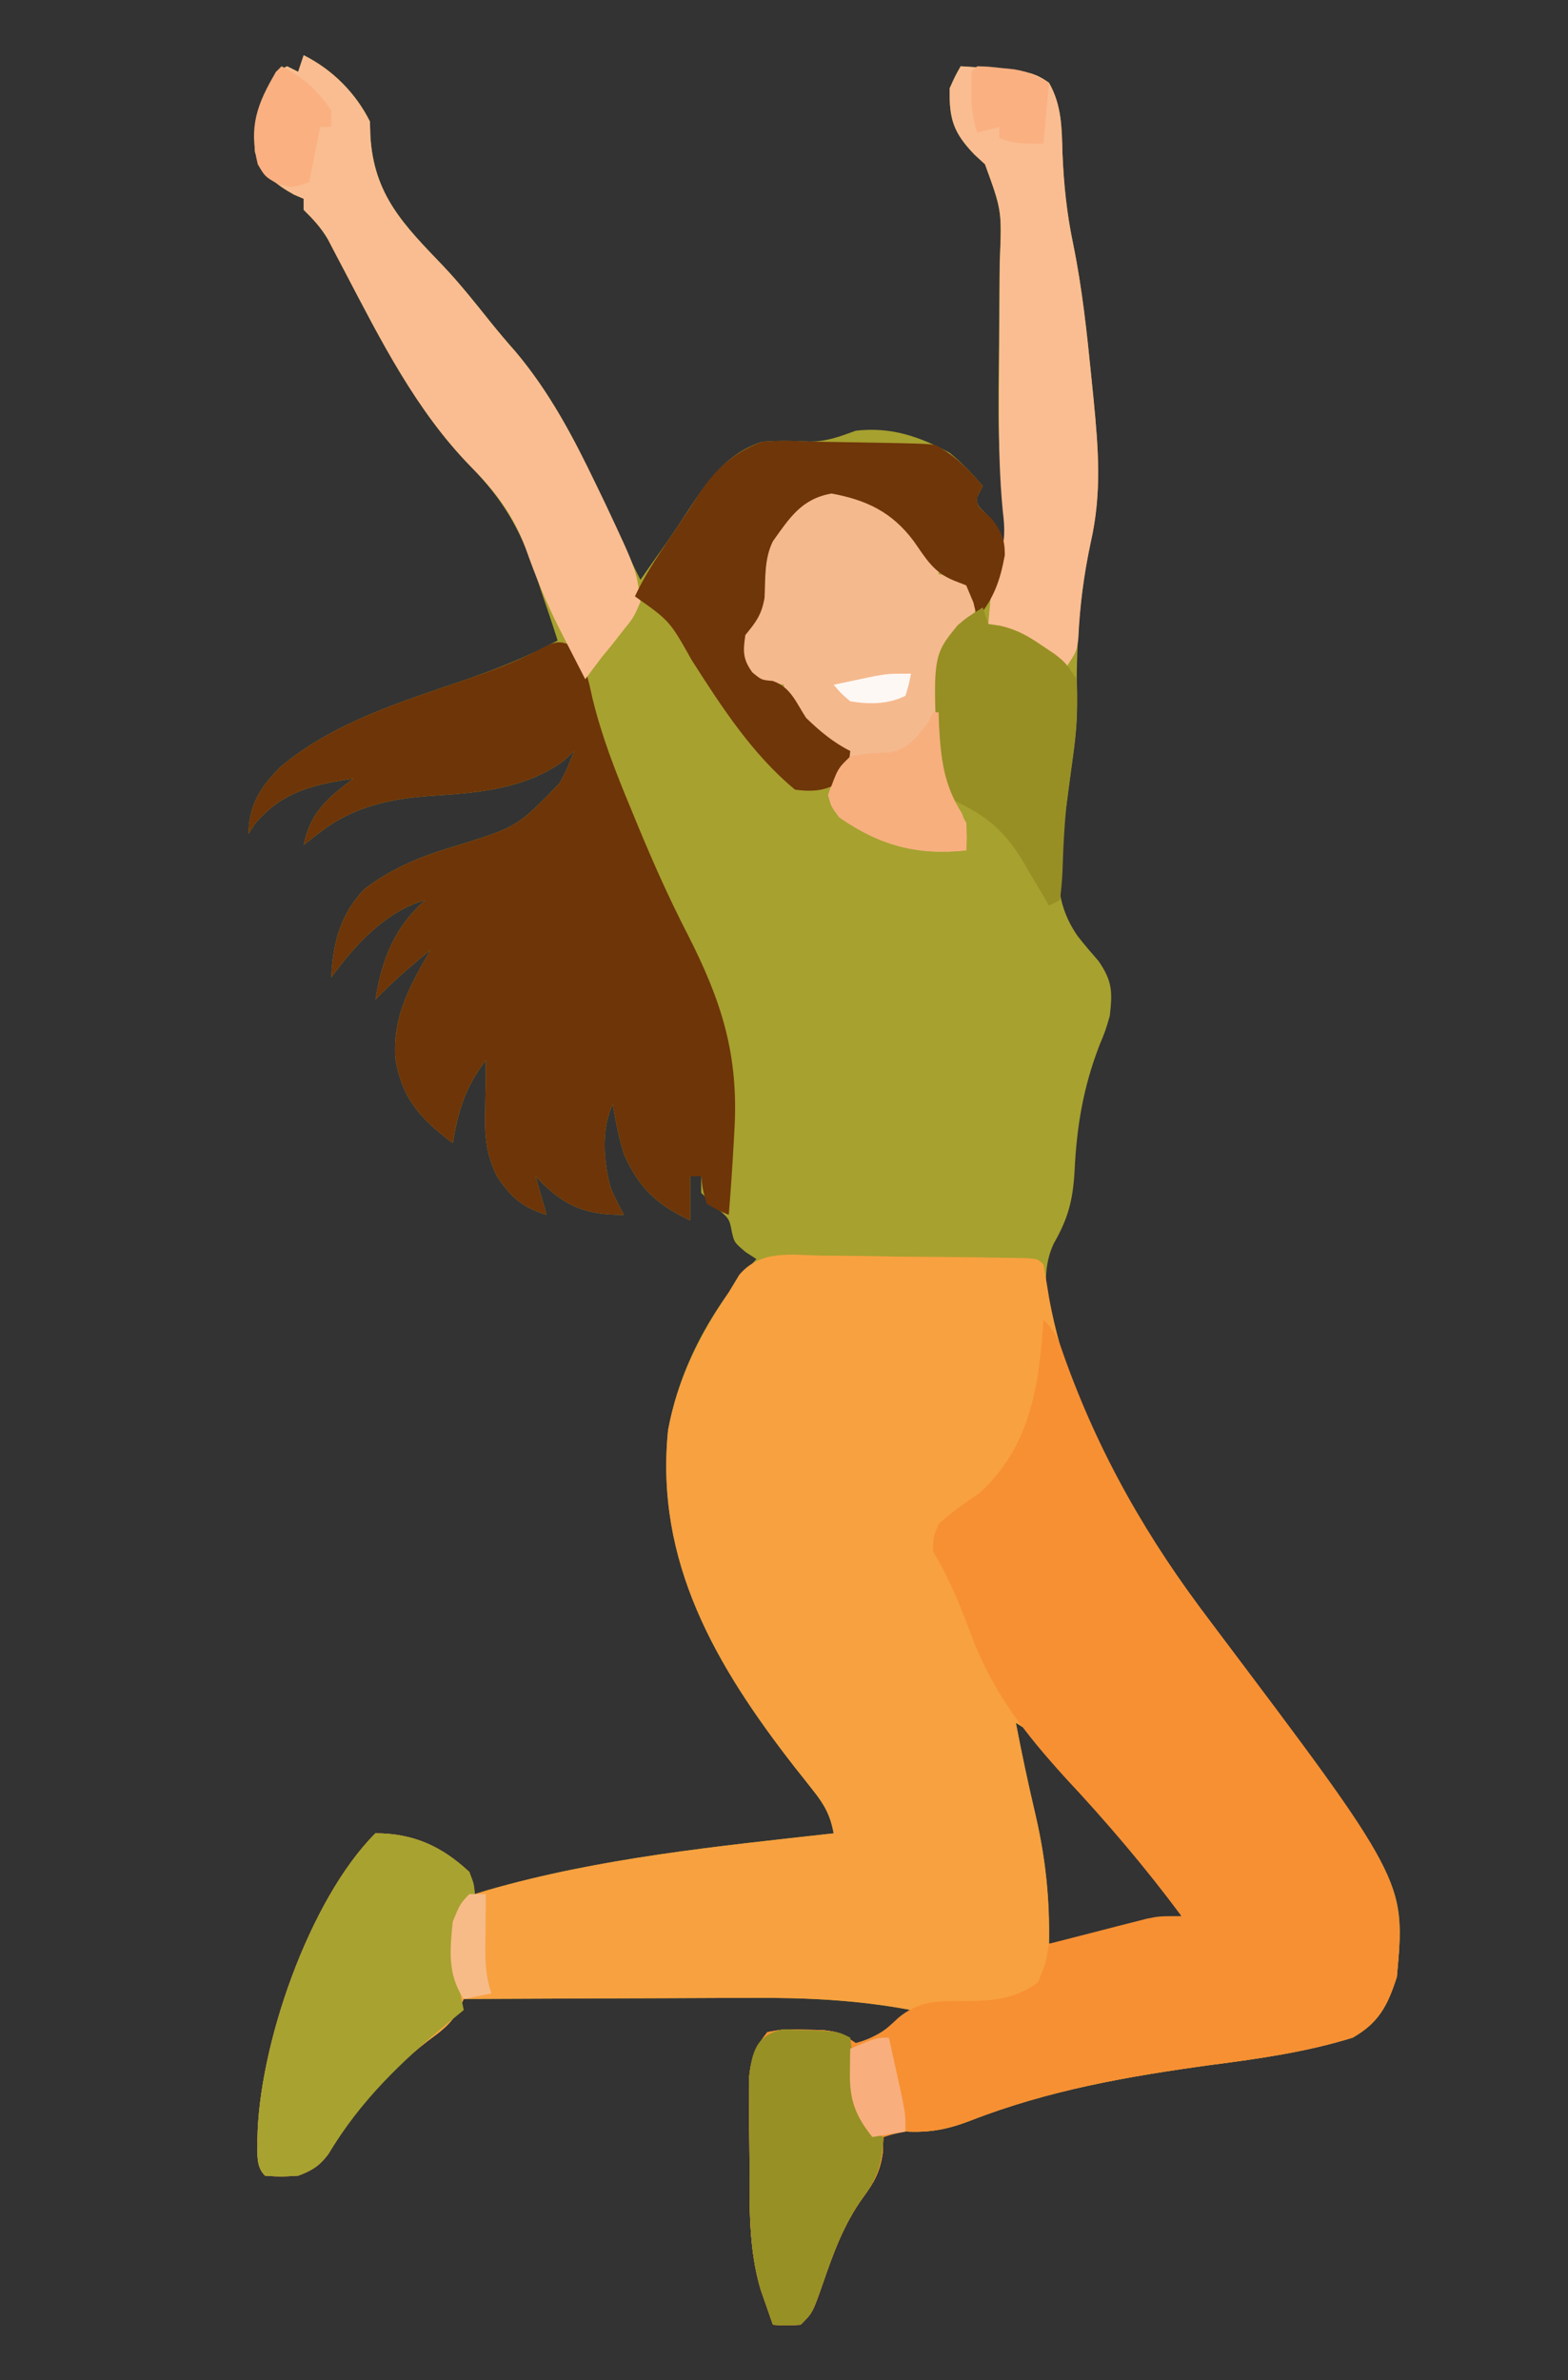 <?xml version="1.0" encoding="UTF-8"?>
<svg version="1.1" xmlns="http://www.w3.org/2000/svg" width="284" height="431">
<rect width="100%" height="100%" fill="#333333" stroke="none"/>
<path d="M0 0 C5.182 2.591 9.399 6.797 12 12 C12.026 12.829 12.052 13.658 12.078 14.512 C12.666 25.372 18.223 30.801 25.374 38.273 C28.383 41.469 31.103 44.893 33.84 48.32 C35.291 50.12 36.784 51.886 38.316 53.617 C46.996 63.898 52.178 76.132 57.738 88.274 C58.786 90.539 59.868 92.776 61 95 C61.424 94.394 61.848 93.788 62.285 93.164 C63.522 91.397 64.763 89.633 66.008 87.871 C67.285 86.031 68.533 84.17 69.742 82.285 C73.289 76.851 76.648 72.136 83 70 C85.86 69.768 88.596 69.811 91.461 69.957 C94.626 70.011 97.045 69.075 100 68 C106.32 67.271 111.491 69.015 117 72 C119.296 73.864 121.056 75.749 123 78 C122.67 78.66 122.34 79.32 122 80 C121.894 81.397 121.894 81.397 124 83.438 C126 86 126 86 126 88 C126.66 88 127.32 88 128 88 C127.856 87.326 127.713 86.652 127.565 85.958 C125.488 74.727 125.813 63.566 125.938 52.188 C125.965 49.147 125.99 46.107 126.009 43.067 C126.021 41.189 126.038 39.312 126.062 37.434 C126.466 28.136 126.466 28.136 123.406 19.75 C122.777 19.172 122.148 18.595 121.5 18 C117.654 13.988 116.907 11.55 117 6 C118.004 3.766 118.004 3.766 119 2 C120.917 2.115 122.834 2.242 124.75 2.375 C125.817 2.445 126.885 2.514 127.984 2.586 C130.898 2.986 132.641 3.268 135 5 C137.325 9.064 137.312 13.245 137.438 17.812 C137.677 23.407 138.215 28.693 139.375 34.188 C141.017 42.236 141.877 50.334 142.688 58.5 C142.884 60.451 142.884 60.451 143.085 62.442 C143.938 71.29 144.614 79.21 142.562 87.938 C140.488 97.734 139.837 107.611 140.062 117.625 C140.122 121.487 139.607 125.178 139.062 129 C138.801 130.975 138.54 132.95 138.283 134.925 C138.092 136.329 137.884 137.73 137.662 139.13 C136.484 146.748 135.606 152.876 140.153 159.47 C141.378 161.049 142.686 162.562 143.996 164.07 C146.495 167.723 146.505 169.651 146 174 C145.195 176.738 145.195 176.738 144.125 179.312 C141.19 186.946 140.016 193.964 139.625 202.125 C139.325 207.364 138.45 210.68 135.871 215.168 C132.238 222.809 136.38 232.618 139 240 C146.34 259.865 158.959 276.938 171.559 293.77 C199.531 331.157 199.531 331.157 198 348 C196.336 353.168 194.752 356.285 190 359 C181.619 361.602 173.052 362.817 164.375 363.938 C149.273 366.01 134.89 368.502 120.654 374.07 C116.585 375.627 113.343 376.229 109 376 C106.734 376.439 106.734 376.439 105 377 C104.959 377.969 104.918 378.939 104.875 379.938 C104.404 383.28 103.304 385.234 101.312 387.938 C97.808 392.802 95.948 397.972 94.005 403.592 C92.181 408.819 92.181 408.819 90 411 C87.375 411.125 87.375 411.125 85 411 C84.515 409.627 84.037 408.252 83.562 406.875 C83.296 406.109 83.029 405.344 82.754 404.555 C80.546 397.072 80.78 389.449 80.76 381.723 C80.75 379.441 80.719 377.159 80.688 374.877 C80.681 373.417 80.676 371.956 80.672 370.496 C80.663 369.178 80.653 367.86 80.644 366.502 C81.021 362.795 81.67 360.885 84 358 C87.031 357.441 87.031 357.441 90.5 357.562 C92.217 357.595 92.217 357.595 93.969 357.629 C97 358 97 358 100 360 C104.09 358.924 106.774 356.644 110 354 C100.246 352.155 90.746 351.731 80.855 351.805 C79.349 351.808 77.843 351.811 76.337 351.813 C72.42 351.821 68.503 351.84 64.585 351.863 C60.569 351.883 56.553 351.892 52.537 351.902 C44.691 351.924 36.846 351.958 29 352 C28.713 352.622 28.427 353.245 28.131 353.886 C26.668 356.621 24.864 357.85 22.375 359.688 C14.92 365.488 9.273 372.062 4.422 380.152 C2.778 382.288 1.51 383.062 -1 384 C-4.188 384.188 -4.188 384.188 -7 384 C-8.762 382.238 -8.298 379.9 -8.375 377.5 C-8.191 360.611 0.967 334.033 13 322 C19.816 322 24.992 324.321 30 329 C30.754 331.199 30.754 331.199 31 333 C31.793 332.758 32.586 332.515 33.402 332.266 C53.751 326.42 75.018 324.342 96 322 C95.395 318.775 94.341 316.834 92.305 314.277 C91.757 313.58 91.209 312.882 90.645 312.163 C90.061 311.429 89.477 310.694 88.875 309.938 C74.665 291.671 63.6 272.815 66 249 C68.153 237.324 74.007 226.72 82 218 C81.361 217.588 80.721 217.175 80.062 216.75 C78 215 78 215 77.562 213.125 C77.105 210.675 77.105 210.675 74.438 208.438 C73.231 207.231 73.231 207.231 72 206 C72 205.01 72 204.02 72 203 C71.34 203 70.68 203 70 203 C70 205.64 70 208.28 70 211 C63.96 208.158 60.742 205.138 58 199 C57.114 196.025 56.476 193.066 56 190 C53.816 194.369 54.317 200.681 55.672 205.281 C56.371 206.89 57.175 208.452 58 210 C51.521 209.971 47.91 208.802 43.215 204.277 C42.814 203.856 42.413 203.434 42 203 C42.66 205.31 43.32 207.62 44 210 C39.561 208.644 37.584 206.832 35 203 C33.037 198.998 32.783 195.809 32.875 191.375 C32.893 190.248 32.911 189.122 32.93 187.961 C32.953 186.984 32.976 186.007 33 185 C33 184.01 33 183.02 33 182 C29.309 186.798 28.003 191.059 27 197 C21.291 192.73 17.865 189.074 16.617 181.754 C16.055 174.121 19.263 168.473 23 162 C19.494 164.869 16.147 167.732 13 171 C14.239 163.666 16.309 158.122 22 153 C14.855 155.01 9.245 161.163 5 167 C5.338 160.692 6.579 155.703 11 151 C16.282 147.013 21.702 144.897 28 143.062 C38.704 139.712 38.704 139.712 46.352 131.844 C47.641 129.429 47.641 129.429 49 126 C48.361 126.598 47.721 127.196 47.062 127.812 C39.652 133.106 31.199 133.58 22.373 134.172 C15.205 134.747 8.836 136.189 3 140.688 C2.01 141.451 1.02 142.214 0 143 C1.278 137.036 4.337 134.516 9 131 C1.734 132.091 -3.954 133.345 -8.875 139.25 C-9.246 139.827 -9.617 140.405 -10 141 C-9.869 135.745 -7.921 132.755 -4.422 129.066 C5.106 120.937 17.512 117.133 29.167 113.145 C35.042 111.13 40.52 108.928 46 106 C45.046 102.98 44.037 99.992 43 97 C42.621 95.84 42.242 94.68 41.852 93.484 C39.208 85.855 36.006 80.325 30.306 74.533 C20.341 64.352 13.939 51.551 7.377 39.036 C6.852 38.039 6.327 37.043 5.785 36.016 C5.32 35.121 4.855 34.227 4.375 33.306 C3.096 31.16 1.758 29.739 0 28 C0 27.34 0 26.68 0 26 C-0.578 25.753 -1.155 25.505 -1.75 25.25 C-5.235 23.314 -7.532 21.405 -8.812 17.562 C-9.209 12.137 -7.31 7.805 -5 3 C-4.34 2.67 -3.68 2.34 -3 2 C-2.34 2.33 -1.68 2.66 -1 3 C-0.67 2.01 -0.34 1.02 0 0 Z M49 124 C50 126 50 126 50 126 Z M129 302 C130.073 307.592 131.254 313.145 132.562 318.688 C134.392 326.595 135.147 333.901 135 342 C140.414 341.317 145.637 340.223 150.938 338.938 C151.717 338.751 152.496 338.565 153.299 338.373 C155.2 337.918 157.1 337.459 159 337 C155.099 328.438 147.7 321.456 141.398 314.621 C138.687 311.658 136.067 308.625 133.473 305.559 C131.885 303.761 131.885 303.761 129 302 Z " fill="#A7A12F" transform="translate(55,10)"/>
<path d="M0 0 C1.684 0.009 1.684 0.009 3.402 0.019 C6.982 0.045 10.561 0.115 14.141 0.184 C16.566 0.205 18.992 0.224 21.418 0.24 C25.837 0.282 30.256 0.328 34.675 0.412 C36.008 0.436 36.008 0.436 37.368 0.46 C39.391 0.621 39.391 0.621 40.391 1.621 C40.762 3.722 41.112 5.827 41.453 7.934 C45.565 30.022 57.566 48.994 70.9 66.636 C105.962 113.335 105.962 113.335 104.391 130.621 C102.726 135.789 101.143 138.906 96.391 141.621 C88.01 144.223 79.443 145.438 70.766 146.559 C55.664 148.631 41.281 151.124 27.044 156.691 C22.976 158.248 19.734 158.85 15.391 158.621 C13.125 159.061 13.125 159.061 11.391 159.621 C11.349 160.59 11.308 161.56 11.266 162.559 C10.795 165.901 9.695 167.855 7.703 170.559 C4.198 175.423 2.339 180.593 0.396 186.213 C-1.429 191.44 -1.429 191.44 -3.609 193.621 C-6.234 193.746 -6.234 193.746 -8.609 193.621 C-9.094 192.248 -9.572 190.873 -10.047 189.496 C-10.314 188.73 -10.581 187.965 -10.855 187.176 C-13.064 179.693 -12.83 172.07 -12.85 164.344 C-12.859 162.062 -12.89 159.78 -12.922 157.498 C-12.928 156.038 -12.934 154.577 -12.938 153.117 C-12.947 151.799 -12.956 150.481 -12.966 149.123 C-12.588 145.416 -11.939 143.506 -9.609 140.621 C-6.578 140.062 -6.578 140.062 -3.109 140.184 C-1.392 140.216 -1.392 140.216 0.359 140.25 C3.391 140.621 3.391 140.621 6.391 142.621 C10.48 141.545 13.164 139.265 16.391 136.621 C6.637 134.776 -2.863 134.352 -12.754 134.426 C-14.26 134.43 -15.766 134.432 -17.272 134.434 C-21.189 134.442 -25.107 134.461 -29.024 134.484 C-33.04 134.504 -37.056 134.513 -41.072 134.523 C-48.918 134.545 -56.764 134.579 -64.609 134.621 C-64.896 135.243 -65.183 135.866 -65.478 136.507 C-66.942 139.242 -68.746 140.471 -71.234 142.309 C-78.689 148.109 -84.336 154.683 -89.188 162.773 C-90.831 164.909 -92.1 165.683 -94.609 166.621 C-97.797 166.809 -97.797 166.809 -100.609 166.621 C-102.371 164.859 -101.907 162.521 -101.984 160.121 C-101.8 143.232 -92.642 116.654 -80.609 104.621 C-73.794 104.621 -68.617 106.942 -63.609 111.621 C-62.855 113.82 -62.855 113.82 -62.609 115.621 C-61.42 115.258 -61.42 115.258 -60.207 114.887 C-39.858 109.041 -18.591 106.964 2.391 104.621 C1.786 101.396 0.732 99.455 -1.305 96.898 C-1.852 96.201 -2.4 95.503 -2.965 94.784 C-3.549 94.05 -4.133 93.315 -4.734 92.559 C-18.945 74.292 -30.01 55.436 -27.609 31.621 C-25.903 22.37 -21.886 14.355 -16.609 6.621 C-15.985 5.587 -15.361 4.553 -14.718 3.488 C-10.862 -1.057 -5.521 -0.141 0 0 Z M35.391 84.621 C36.464 90.213 37.645 95.766 38.953 101.309 C40.782 109.217 41.537 116.522 41.391 124.621 C46.805 123.938 52.027 122.844 57.328 121.559 C58.107 121.372 58.887 121.186 59.689 120.994 C61.591 120.539 63.491 120.081 65.391 119.621 C61.49 111.059 54.091 104.077 47.789 97.242 C45.077 94.279 42.458 91.246 39.863 88.18 C38.275 86.383 38.275 86.383 35.391 84.621 Z " fill="#F8A140" transform="translate(148.609,227.379)"/>
<path d="M0 0 C2.133 2.133 2.604 3.317 3.559 6.121 C9.968 24.291 18.888 39.757 30.526 55.047 C65.591 101.495 65.591 101.495 64 119 C62.336 124.168 60.752 127.285 56 130 C47.619 132.602 39.052 133.817 30.375 134.938 C15.273 137.01 0.89 139.502 -13.346 145.07 C-17.415 146.627 -20.657 147.229 -25 147 C-27.266 147.439 -27.266 147.439 -29 148 C-29.041 148.969 -29.082 149.939 -29.125 150.938 C-29.596 154.28 -30.696 156.234 -32.688 158.938 C-36.192 163.802 -38.052 168.972 -39.995 174.592 C-41.819 179.819 -41.819 179.819 -44 182 C-46.625 182.125 -46.625 182.125 -49 182 C-49.485 180.627 -49.963 179.252 -50.438 177.875 C-50.704 177.109 -50.971 176.344 -51.246 175.555 C-53.454 168.072 -53.22 160.449 -53.24 152.723 C-53.25 150.441 -53.281 148.159 -53.312 145.877 C-53.319 144.417 -53.324 142.956 -53.328 141.496 C-53.337 140.178 -53.347 138.86 -53.356 137.502 C-52.979 133.795 -52.33 131.885 -50 129 C-46.969 128.441 -46.969 128.441 -43.5 128.562 C-41.783 128.595 -41.783 128.595 -40.031 128.629 C-37 129 -37 129 -34 131 C-30.562 130.164 -28.906 128.91 -26.332 126.449 C-22.839 123.492 -19.448 123.325 -15 123.375 C-9.709 123.375 -5.415 123.219 -1 120 C0.45 116.431 0.45 116.431 1 113 C4.248 112.159 7.499 111.328 10.75 110.5 C12.131 110.142 12.131 110.142 13.539 109.777 C14.873 109.439 14.873 109.439 16.234 109.094 C17.46 108.78 17.46 108.78 18.71 108.459 C21 108 21 108 25 108 C18.448 99.188 11.497 91.016 4 83 C-3.455 74.788 -9.329 67.309 -13.188 56.812 C-15.152 51.587 -17.062 46.767 -20 42 C-20 39.438 -20 39.438 -19 37 C-16.657 34.853 -14.203 33.136 -11.562 31.375 C-2.272 22.764 -0.836 11.972 0 0 Z " fill="#F79033" transform="translate(189,239)"/>
<path d="M0 0 C1.896 2.954 2.553 6.022 3.301 9.422 C4.969 16.314 7.466 22.713 10.188 29.25 C10.674 30.432 11.16 31.614 11.661 32.833 C14.351 39.298 17.17 45.649 20.375 51.875 C26.751 64.328 29.861 74.062 29 88 C28.96 88.717 28.921 89.434 28.88 90.173 C28.64 94.453 28.344 98.727 28 103 C26.047 102.164 26.047 102.164 24 101 C23.25 98.375 23.25 98.375 23 96 C22.34 96 21.68 96 21 96 C21 98.64 21 101.28 21 104 C14.96 101.158 11.742 98.138 9 92 C8.114 89.025 7.476 86.066 7 83 C4.816 87.369 5.317 93.681 6.672 98.281 C7.371 99.89 8.175 101.452 9 103 C2.521 102.971 -1.09 101.802 -5.785 97.277 C-6.186 96.856 -6.587 96.434 -7 96 C-6.34 98.31 -5.68 100.62 -5 103 C-9.439 101.644 -11.416 99.832 -14 96 C-15.963 91.998 -16.217 88.809 -16.125 84.375 C-16.107 83.248 -16.089 82.122 -16.07 80.961 C-16.047 79.984 -16.024 79.007 -16 78 C-16 77.01 -16 76.02 -16 75 C-19.691 79.798 -20.997 84.059 -22 90 C-27.709 85.73 -31.135 82.074 -32.383 74.754 C-32.945 67.121 -29.737 61.473 -26 55 C-29.506 57.869 -32.853 60.732 -36 64 C-34.761 56.666 -32.691 51.122 -27 46 C-34.145 48.01 -39.755 54.163 -44 60 C-43.662 53.692 -42.421 48.703 -38 44 C-32.718 40.013 -27.298 37.897 -21 36.062 C-10.296 32.712 -10.296 32.712 -2.648 24.844 C-1.359 22.429 -1.359 22.429 0 19 C-0.959 19.897 -0.959 19.897 -1.938 20.812 C-9.348 26.106 -17.801 26.58 -26.627 27.172 C-33.795 27.747 -40.164 29.189 -46 33.688 C-46.99 34.451 -47.98 35.214 -49 36 C-47.722 30.036 -44.663 27.516 -40 24 C-47.266 25.091 -52.954 26.345 -57.875 32.25 C-58.246 32.828 -58.617 33.405 -59 34 C-58.869 28.745 -56.921 25.755 -53.422 22.066 C-43.894 13.937 -31.488 10.133 -19.833 6.145 C-15.199 4.555 -10.764 2.976 -6.434 0.672 C-3 -1 -3 -1 0 0 Z M0 17 C1 19 1 19 1 19 Z " fill="#6E3508" transform="translate(104,117)"/>
<path d="M0 0 C5.182 2.591 9.399 6.797 12 12 C12.026 12.829 12.052 13.658 12.078 14.512 C12.666 25.372 18.223 30.801 25.374 38.273 C28.383 41.469 31.103 44.893 33.84 48.32 C35.291 50.12 36.784 51.886 38.316 53.617 C44.556 61.008 48.821 69.129 53 77.812 C53.564 78.982 54.129 80.151 54.71 81.355 C60.304 93.273 60.304 93.273 61 99 C59.77 101.828 59.77 101.828 57.812 104.25 C57.18 105.06 56.547 105.869 55.895 106.703 C55.269 107.461 54.644 108.219 54 109 C52.994 110.329 51.992 111.661 51 113 C49.783 110.65 48.575 108.296 47.375 105.938 C47.007 105.216 46.638 104.494 46.259 103.751 C43.875 98.994 41.96 94.265 40.188 89.25 C37.981 83.27 34.72 79.018 30.305 74.531 C20.339 64.353 13.938 51.549 7.377 39.036 C6.852 38.039 6.327 37.043 5.785 36.016 C5.32 35.121 4.855 34.227 4.375 33.306 C3.096 31.16 1.758 29.739 0 28 C0 27.34 0 26.68 0 26 C-0.578 25.753 -1.155 25.505 -1.75 25.25 C-5.235 23.314 -7.532 21.405 -8.812 17.562 C-9.209 12.137 -7.31 7.805 -5 3 C-4.34 2.67 -3.68 2.34 -3 2 C-2.34 2.33 -1.68 2.66 -1 3 C-0.67 2.01 -0.34 1.02 0 0 Z " fill="#FABD91" transform="translate(55,10)"/>
<path d="M0 0 C8.337 1.272 12.786 5.25 18.219 11.539 C19.688 13.562 19.688 13.562 19.688 15.562 C20.471 15.686 21.255 15.81 22.062 15.938 C24.688 16.562 24.688 16.562 26.688 18.562 C26.5 21.562 26.5 21.562 25.688 24.562 C24.698 25.223 23.707 25.883 22.688 26.562 C19.811 34.731 18.713 46.94 21.586 55.121 C22.568 56.963 23.623 58.766 24.688 60.562 C24.812 63.273 24.812 63.273 24.688 65.562 C15.857 66.501 9.014 64.69 1.688 59.562 C0.23 57.625 0.23 57.625 -0.312 55.562 C0.367 53.422 0.367 53.422 1.562 51.312 C1.952 50.606 2.341 49.9 2.742 49.172 C3.054 48.641 3.366 48.11 3.688 47.562 C3.007 47.398 2.326 47.233 1.625 47.062 C-2.664 44.873 -5.508 41.442 -8.312 37.562 C-8.312 36.903 -8.312 36.242 -8.312 35.562 C-9.457 35.408 -9.457 35.408 -10.625 35.25 C-13.552 34.501 -14.628 34.046 -16.312 31.562 C-16.688 29.125 -16.688 29.125 -16.312 26.562 C-15.819 25.961 -15.325 25.359 -14.816 24.738 C-12.964 22.058 -12.952 20.415 -12.875 17.188 C-12.537 12.21 -11.633 9.437 -8.312 5.562 C-7.549 4.614 -6.786 3.665 -6 2.688 C-3.312 0.562 -3.312 0.562 0 0 Z " fill="#F5B98E" transform="translate(150.312,88.438)"/>
<path d="M0 0 C1.917 0.115 3.834 0.242 5.75 0.375 C6.817 0.445 7.885 0.514 8.984 0.586 C11.898 0.986 13.641 1.268 16 3 C18.325 7.064 18.312 11.245 18.438 15.812 C18.677 21.407 19.215 26.693 20.375 32.188 C22.017 40.236 22.877 48.334 23.688 56.5 C23.819 57.801 23.95 59.102 24.085 60.442 C24.949 69.406 25.566 77.393 23.562 86.25 C22.318 92.066 21.576 97.671 21.309 103.609 C21 106 21 106 19 109 C18.408 108.59 17.817 108.18 17.207 107.758 C16.417 107.219 15.627 106.68 14.812 106.125 C14.035 105.591 13.258 105.058 12.457 104.508 C10.032 103.02 7.667 101.976 5 101 C5.116 99.624 5.243 98.249 5.375 96.875 C5.445 96.109 5.514 95.344 5.586 94.555 C6 92 6 92 7.049 89.181 C8.039 85.87 8.048 83.944 7.625 80.551 C7.032 74.404 6.912 68.342 6.938 62.168 C6.941 61.199 6.944 60.231 6.948 59.233 C6.961 56.218 6.98 53.203 7 50.188 C7.027 46.181 7.047 42.175 7.062 38.168 C7.071 37.266 7.079 36.363 7.088 35.434 C7.465 26.135 7.465 26.135 4.406 17.75 C3.463 16.884 3.463 16.884 2.5 16 C-1.346 11.988 -2.093 9.55 -2 4 C-0.996 1.766 -0.996 1.766 0 0 Z " fill="#FABD91" transform="translate(174,12)"/>
<path d="M0 0 C3.528 1.912 5.766 4.263 8.379 7.289 C8.049 7.949 7.719 8.609 7.379 9.289 C7.268 10.821 7.268 10.821 10.004 13.227 C11.76 15.628 12.38 16.831 12.371 19.836 C11.51 24.458 10.404 27.633 7.379 31.289 C7.152 30.34 6.925 29.392 6.691 28.414 C6.258 27.383 5.825 26.352 5.379 25.289 C4.265 24.856 4.265 24.856 3.129 24.414 C-0.596 22.89 -1.868 20.478 -4.148 17.258 C-8.078 12.004 -12.701 9.83 -18.996 8.664 C-24.369 9.591 -26.559 12.982 -29.621 17.289 C-31.228 20.503 -30.963 24.01 -31.145 27.562 C-31.678 30.615 -32.685 31.93 -34.621 34.289 C-35.049 37.213 -35.104 38.613 -33.371 41.039 C-31.709 42.422 -31.709 42.422 -29.684 42.602 C-26.424 43.688 -25.463 46.472 -23.621 49.289 C-21.191 51.65 -18.667 53.766 -15.621 55.289 C-15.871 57.664 -15.871 57.664 -16.621 60.289 C-19.513 62.458 -22.085 62.763 -25.621 62.289 C-33.35 55.913 -38.988 47.207 -44.332 38.832 C-48.335 31.713 -48.335 31.713 -54.621 27.289 C-52.454 22.632 -49.507 18.508 -46.633 14.266 C-45.486 12.568 -44.353 10.861 -43.266 9.125 C-40.266 4.477 -36.813 1.218 -31.621 -0.711 C-28.758 -0.955 -26.028 -0.9 -23.16 -0.754 C-0.888 -0.377 -0.888 -0.377 0 0 Z " fill="#6F3609" transform="translate(169.621,80.711)"/>
<path d="M0 0 C6.816 0 11.992 2.321 17 7 C17.844 9.07 17.844 9.07 18 11 C17.526 11.681 17.051 12.361 16.562 13.062 C13.507 18.807 14.611 25.815 16 32 C15.143 32.701 14.286 33.403 13.402 34.125 C4.675 41.335 -2.638 48.349 -8.543 58.117 C-10.208 60.268 -11.467 61.056 -14 62 C-17.188 62.188 -17.188 62.188 -20 62 C-21.762 60.238 -21.298 57.9 -21.375 55.5 C-21.191 38.611 -12.033 12.033 0 0 Z " fill="#A8A230" transform="translate(68,332)"/>
<path d="M0 0 C1.154 0.049 2.307 0.098 3.496 0.148 C4.652 0.182 5.809 0.215 7 0.25 C9.934 0.523 9.934 0.523 11.934 1.523 C12.242 3.816 12.242 3.816 12.371 6.711 C12.705 11.291 13.358 14.609 15.934 18.523 C16.594 18.853 17.254 19.183 17.934 19.523 C17.738 24.119 16.982 26.746 14.246 30.461 C10.741 35.326 8.882 40.496 6.939 46.115 C5.114 51.343 5.114 51.343 2.934 53.523 C0.309 53.648 0.309 53.648 -2.066 53.523 C-2.552 52.151 -3.029 50.775 -3.504 49.398 C-3.771 48.633 -4.038 47.867 -4.312 47.078 C-6.521 39.596 -6.287 31.972 -6.307 24.246 C-6.316 21.964 -6.347 19.683 -6.379 17.4 C-6.385 15.94 -6.391 14.48 -6.395 13.02 C-6.404 11.701 -6.413 10.383 -6.423 9.025 C-5.927 4.153 -5.117 0.873 0 0 Z " fill="#979024" transform="translate(142.066,367.477)"/>
<path d="M0 0 C0.33 0.99 0.66 1.98 1 3 C2.092 3.159 2.092 3.159 3.207 3.32 C6.231 4.056 8.128 5.128 10.688 6.875 C11.454 7.388 12.221 7.901 13.012 8.43 C15 10 15 10 17 13 C17.452 19.781 16.476 26.211 15.504 32.918 C14.832 37.919 14.597 42.944 14.43 47.985 C14.356 49.661 14.187 51.332 14 53 C13.01 53.495 13.01 53.495 12 54 C11.481 53.108 10.961 52.216 10.426 51.297 C9.722 50.114 9.017 48.932 8.312 47.75 C7.973 47.163 7.633 46.577 7.283 45.973 C4.233 40.899 1.057 37.989 -4.25 35.438 C-7 34 -7 34 -8 31 C-9.167 8.85 -9.167 8.85 -4.531 3.215 C-2.875 1.812 -2.875 1.812 0 0 Z " fill="#978F24" transform="translate(178,110)"/>
<path d="M0 0 C0.33 0 0.66 0 1 0 C1.026 0.773 1.052 1.547 1.078 2.344 C1.406 8.372 1.916 13.024 5.16 18.184 C6.246 20.532 6.136 22.445 6 25 C-2.83 25.939 -9.674 24.127 -17 19 C-18.422 17.027 -18.422 17.027 -19 15 C-17.281 10.171 -17.281 10.171 -15 8 C-12.692 7.455 -10.558 7.375 -8.191 7.301 C-4.655 6.815 -3.115 4.71 -1 2 C-0.67 1.34 -0.34 0.68 0 0 Z " fill="#F7AF7E" transform="translate(169,129)"/>
<path d="M0 0 C3.97 2.095 6.481 4.268 9 8 C9 8.99 9 9.98 9 11 C8.34 11 7.68 11 7 11 C6.34 14.3 5.68 17.6 5 21 C2 22 2 22 -0.562 21.375 C-3 20 -3 20 -4.312 17.75 C-5.995 11.019 -4.439 6.786 -1 1 C-0.67 0.67 -0.34 0.34 0 0 Z " fill="#FAB080" transform="translate(51,12)"/>
<path d="M0 0 C1.926 0.051 1.926 0.051 4.312 0.312 C5.482 0.43 5.482 0.43 6.676 0.551 C9 1 9 1 13 3 C12.67 6.63 12.34 10.26 12 14 C7 14 7 14 4 13 C4 12.34 4 11.68 4 11 C2.68 11.33 1.36 11.66 0 12 C-1.294 8.117 -1.132 5.093 -1 1 C-0.67 0.67 -0.34 0.34 0 0 Z " fill="#FAB081" transform="translate(177,12)"/>
<path d="M0 0 C0.504 2.27 1.003 4.541 1.5 6.812 C1.778 8.077 2.057 9.342 2.344 10.645 C3 14 3 14 3 17 C1.02 17.33 -0.96 17.66 -3 18 C-6.099 14.092 -7.135 11.29 -7.062 6.312 C-7.053 5.504 -7.044 4.696 -7.035 3.863 C-7.024 3.248 -7.012 2.634 -7 2 C-2.25 0 -2.25 0 0 0 Z " fill="#F8AF7D" transform="translate(161,369)"/>
<path d="M0 0 C0.99 0 1.98 0 3 0 C2.988 1.048 2.977 2.096 2.965 3.176 C2.955 4.555 2.946 5.934 2.938 7.312 C2.929 8.003 2.921 8.693 2.912 9.404 C2.897 12.548 2.998 14.994 4 18 C2.35 18.33 0.7 18.66 -1 19 C-3.972 14.541 -3.504 10.229 -3 5 C-1.688 1.812 -1.688 1.812 0 0 Z " fill="#F7BB88" transform="translate(85,343)"/>
<path d="M0 0 C-0.375 1.938 -0.375 1.938 -1 4 C-4.115 5.558 -7.604 5.565 -11 5 C-12.754 3.484 -12.754 3.484 -14 2 C-12.418 1.662 -10.834 1.33 -9.25 1 C-8.368 0.814 -7.487 0.629 -6.578 0.438 C-4 0 -4 0 0 0 Z " fill="#FEF8F4" transform="translate(165,122)"/>
<path d="" fill="#6E3508" transform="translate(0,0)"/>
</svg>
